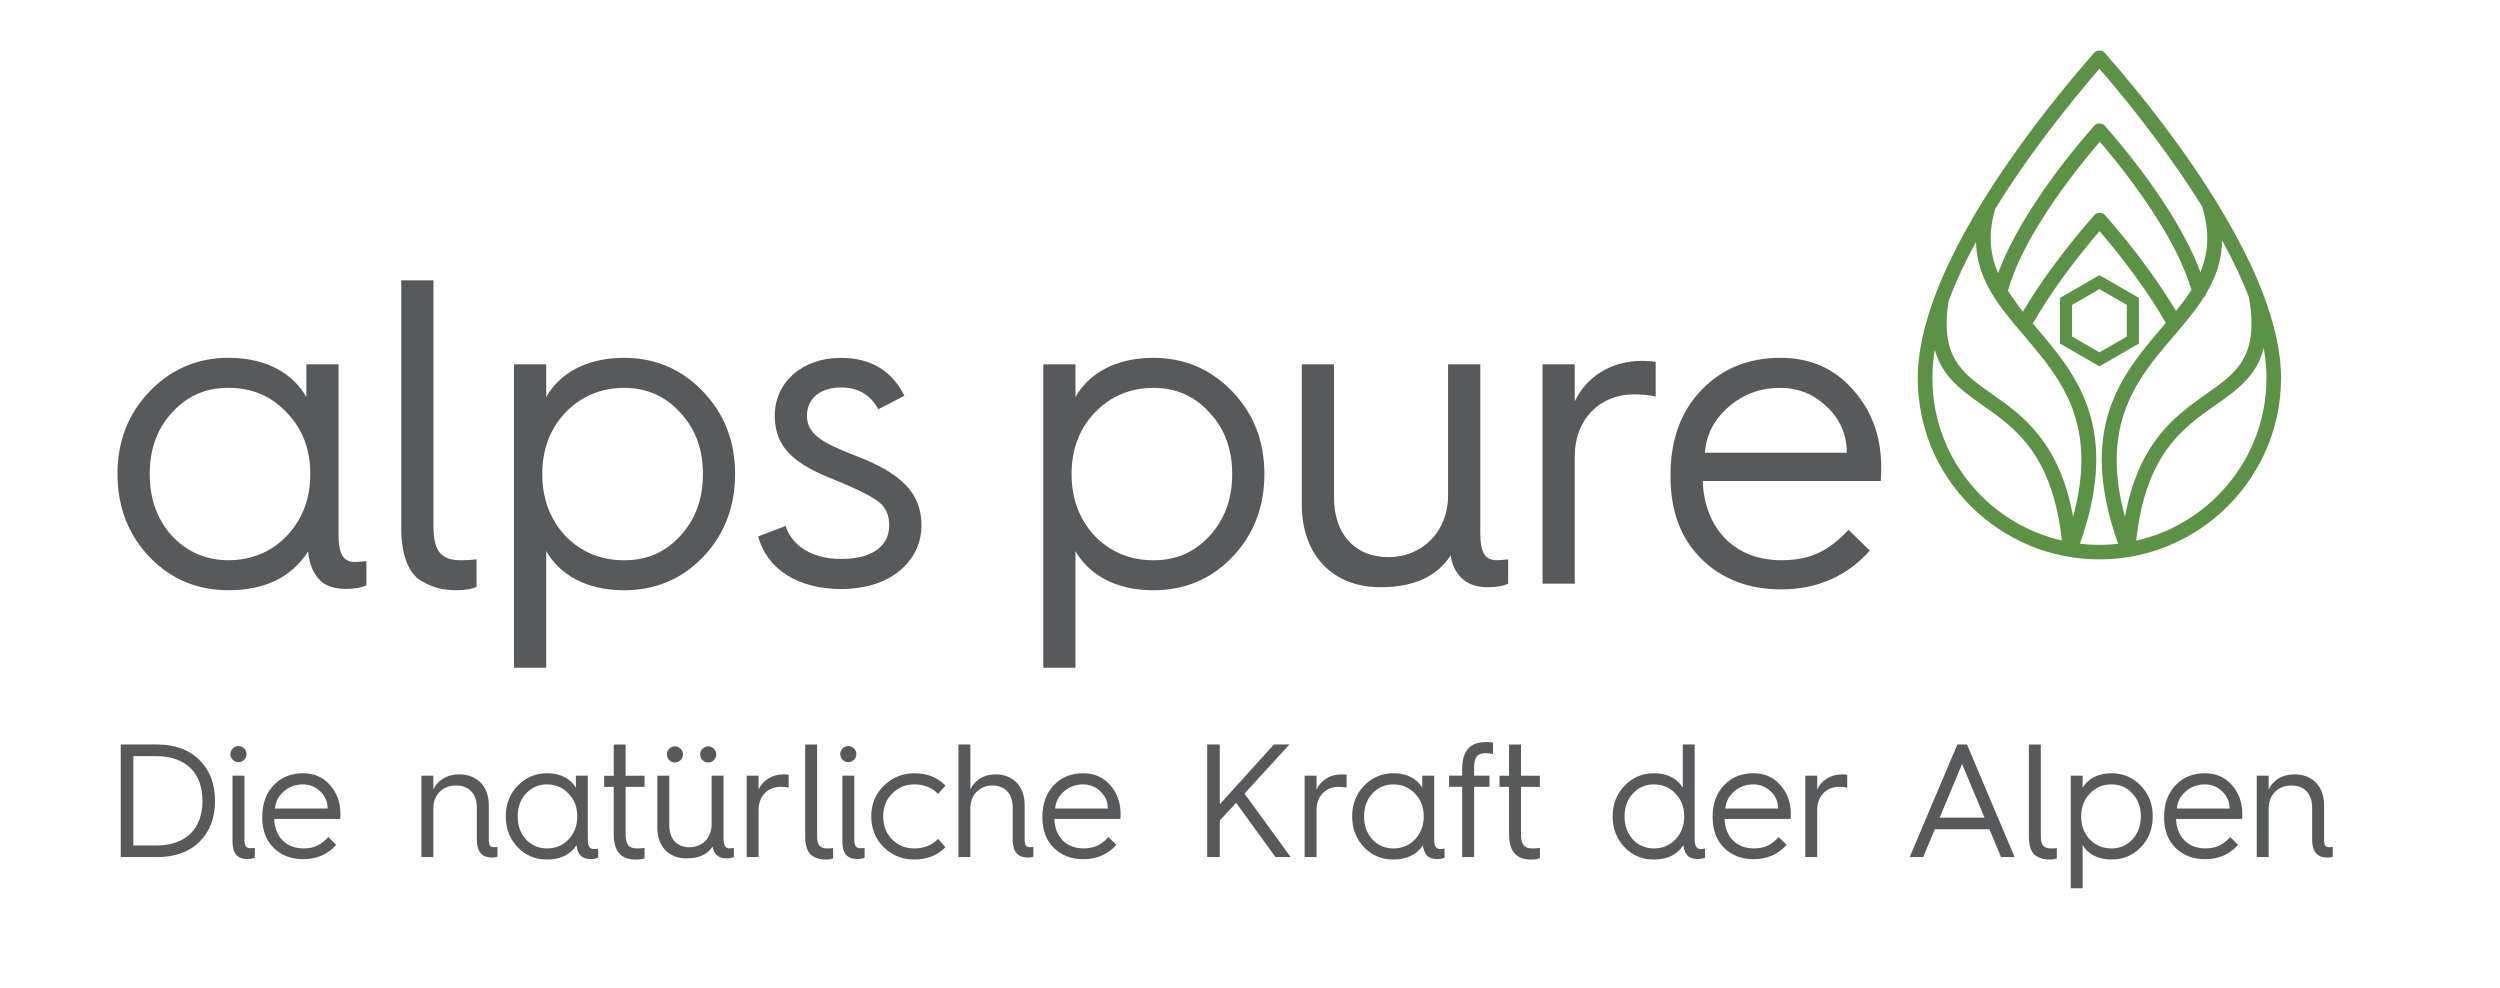 <?xml version="1.0" encoding="UTF-8"?> <svg xmlns="http://www.w3.org/2000/svg" id="Layer_1" data-name="Layer 1" version="1.1" viewBox="0 0 693.97 274.39"><defs><style> .cls-1 { fill: none; } .cls-1, .cls-2, .cls-3 { stroke-width: 0px; } .cls-2 { fill: #58595b; } .cls-3 { fill: #5c9245; } </style></defs><path class="cls-2" d="M79.61,148.74c4.35-4.59,6.52-10.26,6.52-17.16s-2.17-12.57-6.52-17.03c-4.23-4.59-9.67-6.89-16.19-6.89s-11.47,2.3-15.7,6.89c-4.11,4.47-6.16,10.15-6.16,17.03s2.05,12.57,6.16,17.16c4.23,4.47,9.42,6.77,15.7,6.77s11.96-2.29,16.19-6.77M85.04,110.2v-9.06h8.94v47.24c0,5.32,1.21,7.61,4.59,7.61.97,0,2.06-.12,3.15-.24v6.76c-1.45.61-3.38.97-5.68.97-2.66,0-4.83-.61-6.41-1.69-2.29-1.81-3.74-4.71-4.11-8.7-4.59,7.13-11.96,10.75-22.11,10.75-8.57,0-15.95-3.02-21.86-9.18-5.92-6.16-8.94-13.9-8.94-23.08s3.02-16.8,8.94-22.95c5.92-6.17,13.29-9.31,21.86-9.31,11,0,18.13,4.72,21.63,10.88"></path><path class="cls-2" d="M111.39,77.82h8.94v68.27c0,6.76,1.94,9.42,7.61,9.42,2.06,0,3.5-.12,4.35-.25v7.61c-1.08.6-3.02.97-5.56.97-3.75,0-6.4-.61-9.91-2.66-3.39-2.05-5.44-7.13-5.44-14.5v-68.87"></path><path class="cls-2" d="M188.84,148.75c4.22-4.59,6.28-10.27,6.28-17.16s-2.06-12.57-6.28-17.03c-4.12-4.6-9.31-6.89-15.59-6.89s-11.96,2.29-16.32,6.89c-4.23,4.47-6.4,10.15-6.4,17.03s2.17,12.57,6.4,17.16c4.35,4.47,9.79,6.77,16.32,6.77s11.47-2.29,15.59-6.77M142.68,185.36v-84.22h8.94v9.06c3.5-6.16,10.63-10.87,21.63-10.87,8.57,0,15.95,3.14,21.86,9.31,5.92,6.16,8.94,13.77,8.94,22.95s-3.02,16.92-8.94,23.08c-5.92,6.16-13.29,9.18-21.86,9.18-11,0-18.13-4.71-21.63-10.88v32.38h-8.94Z"></path><path class="cls-2" d="M218.08,145.97c1.57,5.19,7.01,9.19,15.34,9.19,10.03,0,13.42-4.6,13.42-9.31,0-3.02-1.1-5.31-3.39-6.88-2.17-1.57-6.16-3.5-11.84-5.8-11.12-4.34-16.55-8.94-16.55-17.76,0-9.3,7.61-16.07,18.36-16.07,8.22,0,14.13,3.5,17.64,10.52l-7.25,3.74c-2.18-3.98-5.56-6.04-10.27-6.04-5.68,0-9.54,2.9-9.54,7.86s4.11,7.49,13.3,11c12.57,4.83,18.49,10.15,18.49,19.45s-7.86,17.64-22.36,17.64c-11.6,0-20.54-5.32-22.95-14.62l7.61-2.9"></path><path class="cls-2" d="M335.76,148.75c4.22-4.59,6.28-10.27,6.28-17.16s-2.06-12.57-6.28-17.03c-4.11-4.6-9.31-6.89-15.59-6.89s-11.96,2.29-16.31,6.89c-4.23,4.47-6.4,10.15-6.4,17.03s2.17,12.57,6.4,17.16c4.35,4.47,9.79,6.77,16.31,6.77s11.47-2.29,15.59-6.77M289.6,185.36v-84.22h8.94v9.06c3.5-6.16,10.63-10.87,21.63-10.87,8.57,0,15.95,3.14,21.87,9.31,5.92,6.16,8.94,13.77,8.94,22.95s-3.02,16.92-8.94,23.08c-5.92,6.16-13.29,9.18-21.87,9.18-11,0-18.13-4.71-21.63-10.88v32.38h-8.94Z"></path><path class="cls-2" d="M361.37,101.14h8.94v36.97c0,10.15,5.8,16.55,15.11,16.55s16.55-7.01,16.55-17.16v-36.37h8.94v46.76c0,5.32,1.21,7.62,4.59,7.62.97,0,2.06-.12,3.15-.24v6.77c-1.33.61-3.15.97-5.68.97-3.27,0-5.81-.97-7.5-2.78-1.45-1.57-2.42-3.5-2.78-6.04-3.87,5.92-10.39,8.82-19.46,8.82-13.41,0-21.87-9.06-21.87-22.95v-38.91"></path><path class="cls-2" d="M428.19,162.04v-60.9h8.94v10.27c3.27-6.77,9.91-11.24,18.73-11.24,1.32,0,2.65.12,3.74.24v9.67c-1.57-.36-3.63-.61-6.04-.61-9.54,0-16.43,7-16.43,17.16v35.4h-8.94"></path><path class="cls-2" d="M512.65,125.67c0-4.95-1.81-9.18-5.44-12.68-3.63-3.51-7.97-5.32-13.05-5.32-5.56,0-10.39,1.81-14.38,5.32-3.98,3.5-6.16,7.73-6.52,12.68h39.39M463.71,131.83c0-9.78,2.9-17.64,8.58-23.56,5.68-5.93,13.05-8.94,21.87-8.94,8.34,0,14.98,2.9,20.18,8.82,5.2,5.8,7.86,12.93,7.86,21.51,0,1.32,0,2.65-.12,3.86h-49.42c.48,13.42,9.06,21.99,21.74,21.99,8.35,0,13.3-2.66,18.73-8.46l5.92,5.8c-6.4,7.13-14.62,10.76-24.65,10.76-9.05,0-16.55-2.9-22.23-8.58-5.68-5.68-8.46-13.29-8.46-22.72v-.48Z"></path><path class="cls-2" d="M629.75,237.92v-13.5c0-3.77,2.55-6.37,6.28-6.37s5.79,2.38,5.79,6.14v8.84c0,4.53,2.55,5.02,4.3,5.02.58,0,1.07-.09,1.43-.23v-2.73c-.36.05-.63.09-.85.09-1.3,0-1.57-.54-1.57-2.38v-9.33c0-5.16-3.18-8.52-8.25-8.52-3.37,0-5.93,1.66-7.13,4.17v-3.81h-3.31v22.6h3.31M604.27,224.43c.14-1.84.94-3.42,2.43-4.72,1.48-1.3,3.27-1.97,5.34-1.97,1.88,0,3.5.67,4.85,1.97,1.34,1.3,2.02,2.88,2.02,4.72h-14.63ZM600.73,226.89c0,3.5,1.03,6.33,3.14,8.44,2.11,2.1,4.9,3.17,8.26,3.17,3.73,0,6.78-1.34,9.15-3.98l-2.19-2.16c-2.02,2.16-3.86,3.14-6.96,3.14-4.71,0-7.9-3.19-8.08-8.17h18.34c.05-.45.05-.94.05-1.43,0-3.19-.99-5.84-2.9-7.99-1.94-2.19-4.4-3.27-7.5-3.27-3.27,0-6.01,1.12-8.12,3.31-2.1,2.2-3.18,5.12-3.18,8.75v.18ZM586.15,235.51c-2.42,0-4.44-.85-6.06-2.51-1.57-1.71-2.38-3.82-2.38-6.37s.81-4.67,2.38-6.33c1.61-1.71,3.63-2.56,6.06-2.56s4.26.85,5.79,2.56c1.57,1.66,2.33,3.77,2.33,6.32s-.76,4.67-2.33,6.38c-1.53,1.66-3.46,2.51-5.79,2.51M578.12,246.58v-12.02c1.3,2.29,3.95,4.03,8.03,4.03,3.19,0,5.92-1.12,8.12-3.4,2.2-2.29,3.31-5.16,3.31-8.57s-1.12-6.23-3.31-8.52c-2.2-2.29-4.93-3.45-8.12-3.45-4.08,0-6.73,1.74-8.03,4.03v-3.36h-3.31v31.26h3.31ZM563.19,232.23c0,2.74.76,4.62,2.01,5.38,1.3.76,2.29.99,3.68.99.94,0,1.66-.14,2.06-.36v-2.82c-.31.05-.86.09-1.61.09-2.11,0-2.83-.99-2.83-3.49v-25.35h-3.31v25.57ZM544.66,212.09l6.23,14.89h-12.47l6.23-14.89ZM533.85,237.92l3.23-7.72h15.16l3.23,7.72h3.77l-13.23-31.26h-2.68l-13.23,31.26h3.76ZM504.43,237.92v-13.14c0-3.77,2.55-6.37,6.1-6.37.9,0,1.66.09,2.24.22v-3.58c-.4-.05-.9-.09-1.39-.09-3.27,0-5.74,1.66-6.95,4.17v-3.81h-3.32v22.6h3.32ZM478.95,224.43c.13-1.84.94-3.42,2.42-4.72,1.48-1.3,3.28-1.97,5.35-1.97,1.88,0,3.49.67,4.84,1.97,1.35,1.3,2.02,2.88,2.02,4.72h-14.62ZM475.41,226.89c0,3.5,1.03,6.33,3.14,8.44,2.11,2.1,4.89,3.17,8.25,3.17,3.72,0,6.78-1.34,9.15-3.98l-2.2-2.16c-2.02,2.16-3.86,3.14-6.96,3.14-4.71,0-7.89-3.19-8.08-8.17h18.35c.05-.45.05-.94.05-1.43,0-3.19-.99-5.84-2.91-7.99-1.93-2.19-4.4-3.27-7.49-3.27-3.28,0-6.02,1.12-8.13,3.31-2.1,2.2-3.18,5.12-3.18,8.75v.18ZM459.08,235.51c-2.33,0-4.26-.85-5.83-2.51-1.52-1.71-2.29-3.82-2.29-6.38s.77-4.67,2.29-6.32c1.58-1.71,3.5-2.56,5.83-2.56s4.44.85,6.01,2.56c1.61,1.66,2.43,3.77,2.43,6.32s-.81,4.67-2.43,6.38c-1.57,1.66-3.59,2.51-6.01,2.51M459.08,214.65c-3.19,0-5.92,1.16-8.12,3.45-2.2,2.29-3.31,5.12-3.31,8.52s1.12,6.29,3.31,8.57c2.2,2.29,4.93,3.4,8.12,3.4,3.77,0,6.51-1.35,8.21-3.99.14,1.48.67,2.56,1.53,3.22.58.41,1.38.63,2.37.63.85,0,1.57-.13,2.11-.35v-2.51c-.41.04-.81.09-1.17.09-1.25,0-1.71-.86-1.71-2.83v-26.2h-3.31v12.02c-1.3-2.29-3.95-4.03-8.03-4.03M418.9,231.61c0,4.67,2.01,6.99,6.05,6.99,1.16,0,2.02-.14,2.51-.36v-2.87c-.58.09-1.25.14-2.11.14-2.2,0-3.14-1.03-3.14-3.9v-13.19h5.25v-3.09h-5.25v-8.66h-3.31v8.66h-2.65v3.09h2.65v13.19ZM409.2,237.92v-19.51h4.26v-3.09h-4.26v-2.33c0-2.83.94-3.91,3.14-3.91.85,0,1.52.09,2.1.22v-3.13c-.49-.14-1.07-.18-1.74-.18-2.11,0-3.64.45-4.62,1.3-1.48,1.21-2.2,3.23-2.2,6.14v1.89h-3.63v3.09h3.63v19.51h3.31ZM386.77,235.51c-2.33,0-4.26-.85-5.83-2.51-1.53-1.71-2.29-3.82-2.29-6.38s.76-4.67,2.29-6.32c1.57-1.71,3.49-2.56,5.83-2.56s4.44.85,6.02,2.56c1.61,1.66,2.42,3.77,2.42,6.32s-.81,4.67-2.42,6.38c-1.58,1.66-3.59,2.51-6.02,2.51M386.77,214.65c-3.18,0-5.92,1.16-8.11,3.45-2.2,2.29-3.32,5.12-3.32,8.52s1.12,6.29,3.32,8.57c2.2,2.29,4.93,3.4,8.11,3.4,3.77,0,6.51-1.35,8.22-3.99.13,1.48.67,2.56,1.52,3.22.58.41,1.39.63,2.37.63.86,0,1.57-.13,2.11-.35v-2.51c-.41.04-.81.09-1.16.09-1.26,0-1.71-.86-1.71-2.83v-17.54h-3.32v3.36c-1.3-2.29-3.95-4.03-8.03-4.03M365.46,237.92v-13.14c0-3.77,2.56-6.37,6.1-6.37.9,0,1.66.09,2.24.22v-3.58c-.4-.05-.89-.09-1.39-.09-3.27,0-5.74,1.66-6.95,4.17v-3.81h-3.31v22.6h3.31ZM338.6,237.92v-10.14l4.53-4.93,10.94,15.07h4.22l-12.83-17.62,12.47-13.64h-4.31l-15.02,16.6v-16.6h-3.5v31.26h3.5ZM292.9,224.43c.13-1.84.94-3.42,2.42-4.72,1.48-1.3,3.27-1.97,5.34-1.97,1.88,0,3.5.67,4.84,1.97,1.34,1.3,2.02,2.88,2.02,4.72h-14.62ZM289.35,226.89c0,3.5,1.03,6.33,3.14,8.44,2.11,2.1,4.89,3.17,8.25,3.17,3.72,0,6.78-1.34,9.16-3.98l-2.2-2.16c-2.02,2.16-3.86,3.14-6.96,3.14-4.71,0-7.89-3.19-8.08-8.17h18.35c.05-.45.05-.94.05-1.43,0-3.19-.99-5.84-2.91-7.99-1.93-2.19-4.4-3.27-7.49-3.27-3.28,0-6.01,1.12-8.12,3.31-2.1,2.2-3.18,5.12-3.18,8.75v.18ZM269.35,237.92v-13.5c0-3.77,2.55-6.37,6.15-6.37s5.61,2.38,5.61,6.14v8.84c0,4.53,2.56,5.02,4.3,5.02.59,0,1.03-.09,1.44-.23v-2.73c-.36.05-.63.09-.85.09-1.26,0-1.57-.58-1.57-2.38v-9.33c0-5.16-3.14-8.52-8.12-8.52-3.27,0-5.74,1.66-6.95,4.17v-12.47h-3.31v31.26h3.31ZM253.87,214.65c-3.37,0-6.2,1.16-8.53,3.45-2.33,2.29-3.49,5.12-3.49,8.52s1.16,6.29,3.49,8.57c2.33,2.29,5.16,3.4,8.53,3.4s6.36-1.12,8.57-3.4l-2.02-2.33c-1.71,1.75-3.9,2.65-6.55,2.65s-4.58-.85-6.24-2.51c-1.66-1.71-2.46-3.82-2.46-6.38s.8-4.67,2.46-6.32c1.66-1.71,3.72-2.56,6.24-2.56,2.65,0,4.84.89,6.55,2.65l2.02-2.33c-2.2-2.29-5.07-3.4-8.57-3.4M237.05,210.93c.9-.9.9-2.34,0-3.18-.9-.89-2.23-.89-3.14,0-.9.85-.9,2.28,0,3.18.9.85,2.24.85,3.14,0M233.83,233.67c0,3.18,1.34,4.79,4.08,4.79.85,0,1.57-.13,2.1-.35v-2.74c-.4.05-.8.09-1.16.09-1.25,0-1.71-.72-1.71-2.38v-17.76h-3.31v18.35ZM223.51,232.23c0,2.74.77,4.62,2.01,5.38,1.3.76,2.29.99,3.68.99.94,0,1.66-.14,2.06-.36v-2.82c-.31.05-.86.09-1.61.09-2.11,0-2.83-.99-2.83-3.49v-25.35h-3.31v25.57ZM210.58,237.92v-13.14c0-3.77,2.56-6.37,6.1-6.37.9,0,1.66.09,2.24.22v-3.58c-.4-.05-.89-.09-1.39-.09-3.27,0-5.74,1.66-6.95,4.17v-3.81h-3.31v22.6h3.31ZM182.46,229.76c0,5.16,3.14,8.52,8.12,8.52,3.37,0,5.79-1.08,7.22-3.27.14.94.5,1.65,1.03,2.23.63.67,1.57,1.03,2.78,1.03.95,0,1.62-.14,2.11-.36v-2.51c-.4.05-.81.09-1.16.09-1.26,0-1.71-.85-1.71-2.82v-17.36h-3.32v13.5c0,3.77-2.55,6.37-6.14,6.37s-5.61-2.38-5.61-6.14v-13.73h-3.31v14.44ZM188.92,211.01c.89-.9.89-2.33,0-3.17-.9-.9-2.24-.9-3.14,0-.89.85-.89,2.28,0,3.17.9.86,2.25.86,3.14,0M198.16,211.01c.9-.9.9-2.33,0-3.17-.89-.9-2.24-.9-3.14,0-.89.85-.89,2.28,0,3.17.9.86,2.24.86,3.14,0M170.36,231.61c0,4.67,2.01,6.99,6.05,6.99,1.16,0,2.01-.14,2.51-.36v-2.87c-.58.09-1.26.14-2.11.14-2.2,0-3.14-1.03-3.14-3.9v-13.19h5.25v-3.09h-5.25v-8.66h-3.31v8.66h-2.65v3.09h2.65v13.19ZM151.82,235.51c-2.33,0-4.26-.85-5.83-2.51-1.52-1.71-2.29-3.82-2.29-6.38s.77-4.67,2.29-6.32c1.58-1.71,3.5-2.56,5.83-2.56s4.44.85,6.01,2.56c1.61,1.66,2.42,3.77,2.42,6.32s-.81,4.67-2.42,6.38c-1.57,1.66-3.59,2.51-6.01,2.51M151.82,214.65c-3.18,0-5.92,1.16-8.12,3.45-2.19,2.29-3.31,5.12-3.31,8.52s1.12,6.29,3.31,8.57c2.2,2.29,4.94,3.4,8.12,3.4,3.77,0,6.51-1.35,8.22-3.99.13,1.48.67,2.56,1.52,3.22.58.41,1.39.63,2.37.63.86,0,1.57-.13,2.11-.35v-2.51c-.41.04-.81.09-1.17.09-1.25,0-1.7-.86-1.7-2.83v-17.54h-3.32v3.36c-1.3-2.29-3.95-4.03-8.03-4.03M120.29,237.92v-13.5c0-3.77,2.55-6.37,6.28-6.37s5.79,2.38,5.79,6.14v8.84c0,4.53,2.55,5.02,4.31,5.02.58,0,1.07-.09,1.43-.23v-2.73c-.36.05-.63.09-.85.09-1.3,0-1.57-.54-1.57-2.38v-9.33c0-5.16-3.18-8.52-8.25-8.52-3.37,0-5.93,1.66-7.14,4.17v-3.81h-3.31v22.6h3.31ZM76.33,224.43c.13-1.84.94-3.42,2.42-4.72,1.48-1.3,3.27-1.97,5.34-1.97,1.88,0,3.49.67,4.84,1.97,1.34,1.3,2.02,2.88,2.02,4.72h-14.62ZM72.79,226.89c0,3.5,1.03,6.33,3.14,8.44,2.11,2.1,4.9,3.17,8.26,3.17,3.72,0,6.77-1.34,9.15-3.98l-2.2-2.16c-2.02,2.16-3.86,3.14-6.95,3.14-4.71,0-7.9-3.19-8.08-8.17h18.34c.05-.45.05-.94.05-1.43,0-3.19-.99-5.84-2.91-7.99-1.93-2.19-4.39-3.27-7.49-3.27-3.27,0-6.01,1.12-8.12,3.31-2.1,2.2-3.18,5.12-3.18,8.75v.18ZM67.77,210.93c.89-.9.89-2.34,0-3.18-.9-.89-2.24-.89-3.14,0-.9.85-.9,2.28,0,3.18.89.85,2.24.85,3.14,0M64.54,233.67c0,3.18,1.35,4.79,4.08,4.79.86,0,1.57-.13,2.11-.35v-2.74c-.41.05-.81.09-1.17.09-1.26,0-1.71-.72-1.71-2.38v-17.76h-3.31v18.35ZM37,209.89h6.28c8.48,0,12.92,4.84,12.92,12.43s-4.44,12.38-12.87,12.38h-6.32v-24.8ZM43.59,237.92c4.98,0,8.93-1.43,11.8-4.25,2.87-2.87,4.3-6.65,4.3-11.35s-1.43-8.48-4.34-11.36c-2.87-2.87-6.82-4.3-11.8-4.3h-10.04v31.26h10.09Z"></path><g><path class="cls-1" d="M612.19,82.05c-.12.18-.27.36-.45.51-1.18,1.87-2.51,3.65-3.92,5.43-1.42,1.78-2.96,3.59-4.5,5.4-5.04,5.91-10.36,12.12-13.32,20.26-2.81,7.69-3.59,17.15-.12,29.78,1.84-10.07,5.16-16.94,9.09-22.07,4.23-5.49,9.09-8.92,13.56-12.09,4.11-2.86,7.82-5.49,10.09-9.41,2.26-3.92,3.14-9.19,1.63-17.49-.97-2.47-2.05-4.97-3.23-7.48-1.24-2.65-2.6-5.31-4.05-7.93l-.12-.24c-.03,2.47-.39,4.76-1,6.93-.75,2.74-1.96,5.31-3.41,7.75-.06.21-.15.42-.24.63Z"></path><path class="cls-1" d="M575.26,66.92c2.2-2.74,4.26-5.16,6.04-7.18.36-.42.88-.66,1.39-.69.51-.03,1.06.12,1.45.48l.18.18c1.78,2.02,3.83,4.43,6.01,7.15,1.78,2.23,3.68,4.67,5.59,7.29,1.54,2.11,3.05,4.28,4.56,6.54,1.24,1.87,2.42,3.74,3.53,5.61.72-.9,1.42-1.78,2.11-2.68.75-1.03,1.48-2.08,2.17-3.14-.85-2.86-2.02-5.82-3.41-8.8-1.6-3.41-3.53-6.84-5.59-10.16-2.42-3.89-5.04-7.66-7.61-11.15-3.14-4.19-6.22-7.99-8.82-11.03-2.63,3.07-5.71,6.84-8.85,11.06-2.6,3.5-5.22,7.27-7.64,11.15-2.08,3.38-4.02,6.84-5.62,10.28-1.42,2.99-2.57,5.97-3.41,8.86.66,1.05,1.39,2.08,2.17,3.1.57.93,1.27,1.81,1.99,2.68,1.12-1.9,2.33-3.8,3.53-5.67,1.48-2.26,3.02-4.46,4.59-6.57,1.9-2.62,3.8-5.06,5.62-7.33Z"></path><path class="cls-1" d="M554.64,75.84c.88-2.38,1.93-4.79,3.11-7.17,1.51-3.07,3.26-6.18,5.13-9.19,2.63-4.25,5.49-8.35,8.3-12.12,3.65-4.88,7.25-9.16,10.09-12.39.36-.42.88-.66,1.39-.69.51-.03,1.06.12,1.45.48l.09.09.09.09c2.84,3.23,6.4,7.51,10.05,12.36,2.81,3.74,5.68,7.84,8.3,12.09,1.84,2.98,3.56,6,5.07,9.07,1.18,2.35,2.2,4.73,3.08,7.08.97-2.32,1.63-4.76,1.84-7.42.24-3.13-.09-6.54-1.24-10.37-.03-.09-.03-.15-.06-.24v-.09c-4.14-6.66-8.63-13.11-13.07-19.05-5.53-7.45-10.96-14.08-15.49-19.26-4.59,5.28-10.12,12-15.73,19.54-4.5,6.03-9.03,12.57-13.23,19.35-1.12,3.83-1.42,7.24-1.15,10.34.27,2.68.94,5.16,1.96,7.51Z"></path><path class="cls-1" d="M585.56,113.83c3.08-9.47,9.06-16.43,14.67-23.03l1-1.18c-1.21-2.11-2.51-4.19-3.83-6.24-1.57-2.38-3.17-4.67-4.74-6.84-1.66-2.26-3.32-4.43-4.92-6.45-1.75-2.2-3.41-4.19-4.92-5.94-1.51,1.78-3.2,3.77-4.95,6-1.63,2.05-3.29,4.22-4.95,6.48-1.6,2.2-3.2,4.49-4.77,6.9-1.33,2.05-2.63,4.16-3.86,6.27l.85.99c5.65,6.6,11.59,13.57,14.67,23.03,3.05,9.35,3.26,21.04-2.42,37.11.78.09,1.57.15,2.36.21,1,.06,1.99.09,3.05.09,1,0,1.96-.03,2.93-.09.75-.06,1.51-.12,2.26-.21-5.68-16.07-5.47-27.76-2.42-37.11ZM572.28,95.09v-12.12l10.5-6.06,10.5,6.06v12.12l-10.5,6.06-10.5-6.06Z"></path><path class="cls-1" d="M614.85,112.56c-4.44,3.1-9.3,6.54-13.38,12.24-3.98,5.58-7.19,13.39-8.48,25.26,4.2-.93,8.18-2.44,11.84-4.43,3.95-2.14,7.58-4.85,10.75-8.02,4.29-4.28,7.73-9.38,10.08-15.04,2.27-5.46,3.5-11.43,3.5-17.7,0-1.75-.12-3.56-.33-5.4-.12-.93-.27-1.93-.45-2.92-.85,3.5-2.39,6.18-4.41,8.5-2.51,2.86-5.68,5.1-9.12,7.51Z"></path><path class="cls-1" d="M552.83,109.27c4.47,3.14,9.36,6.57,13.56,12.09,3.92,5.13,7.25,12,9.09,22.07,3.44-12.63,2.69-22.1-.12-29.78-2.99-8.14-8.3-14.35-13.32-20.26-3.62-4.25-7.13-8.35-9.66-12.84-2.23-4.01-3.74-8.35-3.86-13.39-1.51,2.77-2.93,5.58-4.23,8.35-1.24,2.65-2.36,5.34-3.35,7.96-1.27,7.84-.3,12.87,1.96,16.64,2.29,3.8,5.92,6.36,9.93,9.16Z"></path><path class="cls-1" d="M532.36,13.9v91c0-3.41.42-6.96,1.18-10.61.81-3.86,1.99-7.81,3.47-11.82l.82-2.14c.97-2.44,2.05-4.91,3.23-7.39,1.24-2.62,2.6-5.28,4.02-7.9.82-1.51,1.66-2.98,2.51-4.46.85-1.48,1.72-2.92,2.63-4.4l.09-.18c4.41-7.11,9.24-14.05,13.98-20.38,6.19-8.26,12.23-15.5,17-20.92.36-.42.88-.66,1.39-.69.51-.03,1.06.12,1.45.48l.18.18c5.71,6.51,13.23,15.56,20.62,25.87,5.53,7.66,10.96,16.01,15.58,24.48,1.48,2.71,2.87,5.46,4.17,8.2,1.24,2.59,2.35,5.22,3.35,7.78l.06.15c1.63,4.25,2.96,8.44,3.83,12.54.85,3.86,1.3,7.63,1.3,11.21,0,6.81-1.36,13.33-3.83,19.26-2.57,6.15-6.31,11.7-10.96,16.34-4.65,4.64-10.21,8.38-16.37,10.94-5.95,2.47-12.44,3.83-19.29,3.83s-13.35-1.36-19.29-3.83c-6.16-2.56-11.71-6.3-16.36-10.94-4.65-4.64-8.39-10.19-10.96-16.34-2.42-5.97-3.77-12.45-3.77-19.26v50.61h100.85V13.9h-100.85Z"></path><path class="cls-1" d="M549.99,137.64c3.14,3.13,6.73,5.82,10.66,7.96,3.62,1.96,7.55,3.47,11.71,4.43-1.3-11.85-4.53-19.63-8.48-25.2-4.05-5.7-8.94-9.1-13.38-12.24-3.35-2.35-6.46-4.55-8.94-7.33-1.99-2.23-3.56-4.82-4.47-8.17-.15.9-.3,1.81-.39,2.71-.21,1.72-.3,3.41-.3,5.09,0,6.27,1.24,12.27,3.5,17.7,2.35,5.67,5.8,10.76,10.08,15.04Z"></path><path class="cls-3" d="M582.78,101.69l-10.96-6.33v-12.66l10.96-6.33,10.96,6.33v12.66l-10.96,6.33ZM575.18,93.42l7.6,4.39,7.6-4.39v-8.78l-7.6-4.39-7.6,4.39v8.78Z"></path><path class="cls-3" d="M547.09,140.51c4.65,4.64,10.21,8.38,16.36,10.94,5.95,2.47,12.47,3.83,19.29,3.83s13.35-1.36,19.29-3.83c6.16-2.56,11.72-6.3,16.37-10.94,4.65-4.64,8.39-10.19,10.96-16.34,2.48-5.94,3.83-12.45,3.83-19.26,0-3.59-.45-7.36-1.3-11.21-.88-4.1-2.2-8.29-3.83-12.54l-.06-.15c-1-2.56-2.11-5.19-3.35-7.78-1.3-2.74-2.69-5.49-4.17-8.2-4.62-8.47-10.06-16.82-15.58-24.48-7.4-10.31-14.92-19.35-20.62-25.87l-.18-.18c-.39-.36-.94-.51-1.45-.48-.51.03-1.03.27-1.39.69-4.77,5.43-10.81,12.66-17,20.92-4.74,6.33-9.57,13.26-13.98,20.38l-.09.18c-.91,1.48-1.78,2.92-2.63,4.4-.85,1.48-1.69,2.95-2.51,4.46-1.42,2.62-2.78,5.28-4.02,7.9-1.18,2.47-2.26,4.94-3.23,7.39l-.82,2.14c-1.48,4.01-2.66,7.96-3.47,11.82-.75,3.65-1.18,7.21-1.18,10.61,0,6.81,1.36,13.3,3.77,19.26,2.57,6.15,6.31,11.7,10.96,16.34ZM585.71,151.15c-.97.06-1.93.09-2.93.09-1.06,0-2.05-.03-3.05-.09-.79-.06-1.57-.12-2.36-.21,5.68-16.07,5.46-27.76,2.42-37.11-3.08-9.47-9.03-16.43-14.67-23.03l-.85-.99c1.24-2.11,2.54-4.22,3.86-6.27,1.57-2.41,3.17-4.7,4.77-6.9,1.66-2.26,3.32-4.43,4.95-6.48,1.75-2.23,3.44-4.22,4.95-6,1.51,1.75,3.17,3.74,4.92,5.94,1.6,2.02,3.26,4.19,4.92,6.45,1.57,2.17,3.17,4.46,4.74,6.84,1.33,2.05,2.63,4.13,3.83,6.24l-1,1.18c-5.62,6.6-11.59,13.57-14.67,23.03-3.05,9.35-3.26,21.04,2.42,37.11-.75.09-1.51.15-2.26.21ZM561.52,86.48c-.72-.87-1.42-1.75-1.99-2.68-.78-1.03-1.51-2.05-2.17-3.1.84-2.9,1.99-5.88,3.41-8.86,1.6-3.44,3.53-6.9,5.62-10.28,2.42-3.89,5.04-7.66,7.64-11.15,3.14-4.22,6.22-7.99,8.85-11.06,2.6,3.04,5.68,6.84,8.82,11.03,2.57,3.5,5.19,7.27,7.61,11.15,2.05,3.32,3.98,6.75,5.59,10.16,1.39,2.98,2.57,5.94,3.41,8.8-.69,1.06-1.42,2.11-2.17,3.14-.69.9-1.39,1.78-2.11,2.68-1.12-1.87-2.29-3.74-3.53-5.61-1.51-2.26-3.02-4.43-4.56-6.54-1.9-2.62-3.8-5.06-5.59-7.29-2.17-2.71-4.23-5.13-6.01-7.15l-.18-.18c-.39-.36-.94-.51-1.45-.48-.51.03-1.03.27-1.39.69-1.78,2.02-3.83,4.43-6.04,7.18-1.81,2.26-3.71,4.7-5.62,7.33-1.57,2.11-3.11,4.31-4.59,6.57-1.21,1.87-2.42,3.77-3.53,5.67ZM628.37,96.55c.18.99.33,1.99.45,2.92.21,1.84.33,3.65.33,5.4,0,6.27-1.24,12.24-3.5,17.7-2.35,5.67-5.8,10.76-10.08,15.04-3.17,3.16-6.79,5.88-10.75,8.02-3.65,1.99-7.64,3.5-11.84,4.43,1.3-11.88,4.5-19.69,8.48-25.26,4.08-5.7,8.94-9.13,13.38-12.24,3.44-2.41,6.61-4.64,9.12-7.51,2.02-2.32,3.56-5,4.41-8.5ZM616.84,66.74l.12.24c1.45,2.62,2.81,5.28,4.05,7.93,1.18,2.5,2.26,5,3.23,7.48,1.51,8.29.63,13.57-1.63,17.49-2.26,3.92-5.98,6.54-10.09,9.41-4.47,3.17-9.33,6.6-13.56,12.09-3.92,5.13-7.25,12-9.09,22.07-3.47-12.63-2.69-22.1.12-29.78,2.96-8.14,8.27-14.35,13.32-20.26,1.54-1.81,3.08-3.62,4.5-5.4,1.42-1.78,2.75-3.56,3.92-5.43.18-.15.33-.33.45-.51.09-.21.18-.42.24-.63,1.45-2.44,2.66-5,3.41-7.75.6-2.17.97-4.46,1-6.93ZM553.82,57.99c4.2-6.78,8.73-13.32,13.23-19.35,5.62-7.54,11.14-14.26,15.73-19.54,4.53,5.19,9.96,11.82,15.49,19.26,4.44,5.94,8.94,12.39,13.07,19.05v.09c.03.09.03.15.06.24,1.15,3.83,1.48,7.24,1.24,10.37-.21,2.65-.88,5.1-1.84,7.42-.88-2.35-1.9-4.73-3.08-7.08-1.51-3.07-3.23-6.09-5.07-9.07-2.63-4.25-5.5-8.35-8.3-12.09-3.65-4.85-7.22-9.13-10.05-12.36l-.09-.09-.09-.09c-.39-.36-.94-.51-1.45-.48-.51.03-1.03.27-1.39.69-2.84,3.22-6.43,7.51-10.09,12.39-2.81,3.77-5.68,7.87-8.3,12.12-1.87,3.01-3.62,6.12-5.13,9.19-1.18,2.38-2.23,4.79-3.11,7.17-1.03-2.35-1.69-4.82-1.96-7.51-.27-3.1.03-6.51,1.15-10.34ZM540.93,83.47c1-2.62,2.11-5.31,3.35-7.96,1.3-2.77,2.72-5.58,4.23-8.35.12,5.03,1.63,9.38,3.86,13.39,2.54,4.49,6.04,8.59,9.66,12.84,5.01,5.91,10.33,12.12,13.32,20.26,2.81,7.69,3.56,17.15.12,29.78-1.84-10.07-5.16-16.94-9.09-22.07-4.2-5.52-9.09-8.95-13.56-12.09-4.02-2.8-7.64-5.37-9.93-9.16-2.27-3.77-3.23-8.8-1.96-16.64ZM536.7,99.81c.09-.9.24-1.81.39-2.71.91,3.35,2.48,5.94,4.47,8.17,2.48,2.77,5.59,4.97,8.94,7.33,4.44,3.14,9.33,6.54,13.38,12.24,3.96,5.58,7.19,13.36,8.48,25.2-4.17-.96-8.09-2.47-11.71-4.43-3.93-2.14-7.52-4.82-10.66-7.96-4.29-4.28-7.73-9.38-10.08-15.04-2.27-5.43-3.5-11.43-3.5-17.7,0-1.69.09-3.38.3-5.09Z"></path></g></svg> 